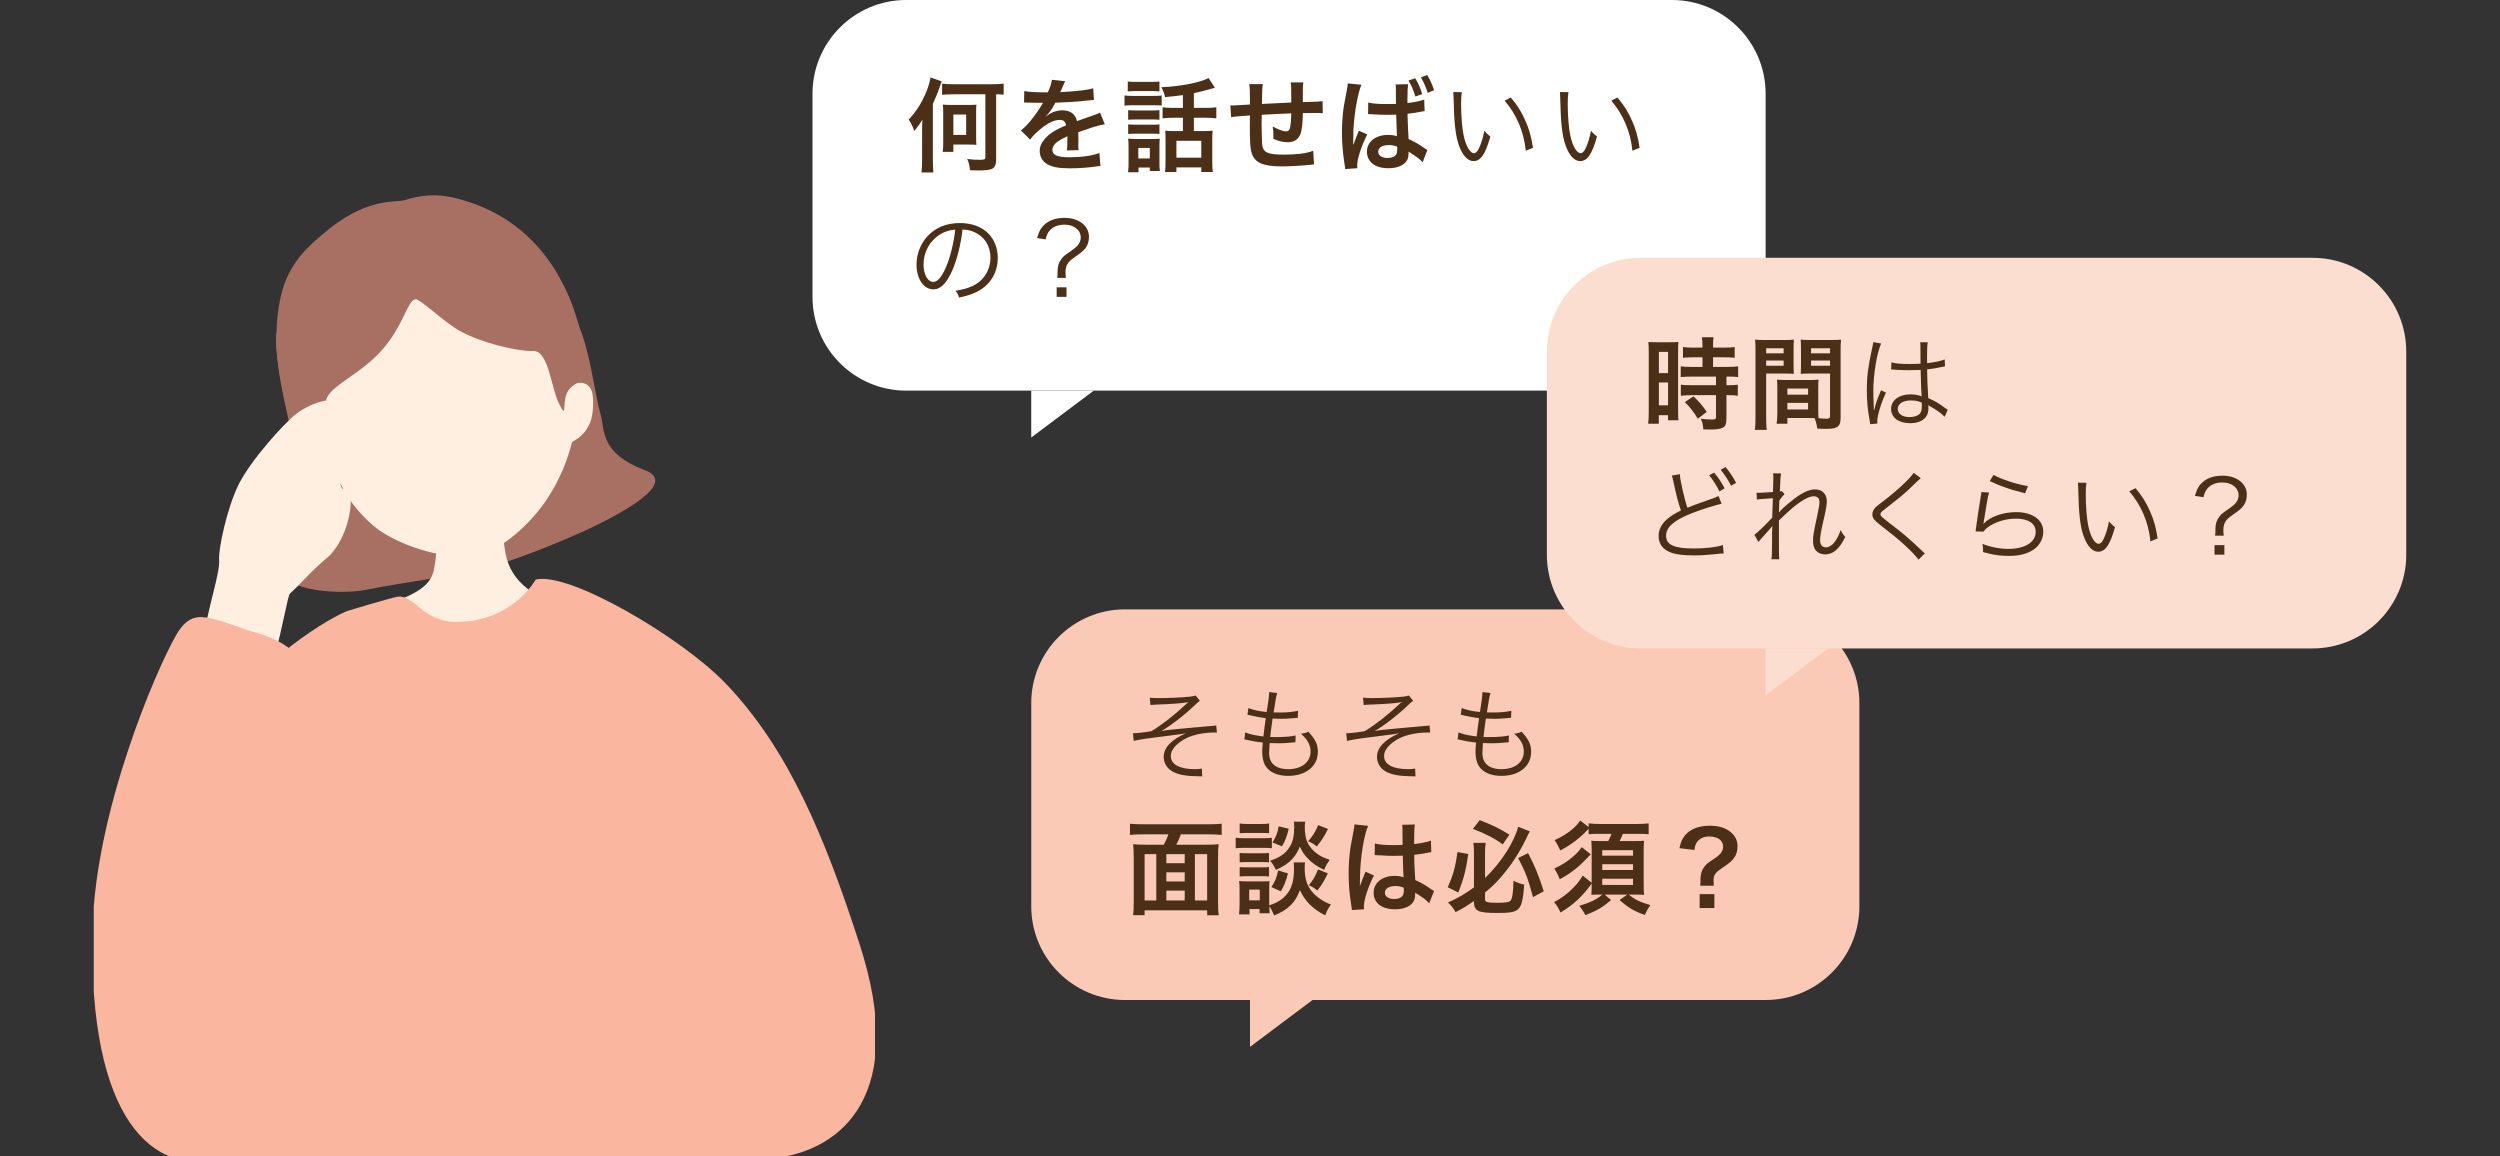 <svg width="320" height="148" viewBox="0 0 320 148" fill="none" xmlns="http://www.w3.org/2000/svg">
<rect x="0" y="0" width="320" height="148" fill="#333333" stroke="none"/>
<g clip-path="url(#clip0_11880_163687)">
<path d="M35.43 42.573C34.785 44.815 37.253 55.289 38.578 61.245C39.778 66.657 43.968 68.039 37.366 73.146C34.932 75.025 42.518 76.384 47.014 75.467C52.12 74.436 58.801 73.7 62.957 72.5C67.112 71.3 72.91 68.854 75.333 67.71C79.444 65.763 86.928 61.822 82.535 60.18C76.771 58.018 77.417 54.994 76.896 53.126C76.024 50.023 75.594 45.12 74.042 41.61C71.812 36.56 65.018 29.619 59.186 29.517C49.822 29.358 37.978 33.797 35.43 42.573Z" fill="#A87063"/>
<path d="M63.975 65.231C63.544 65.276 56.773 66.238 56.23 66.227C56.105 67.223 56.048 70.009 55.561 72.84C54.622 78.32 42.857 76.09 43.264 85.533C43.604 93.278 76.238 91.874 77.8 82.997C78.808 77.278 66.115 78.988 64.688 70.734C64.303 68.526 64.031 65.876 63.963 65.231H63.975Z" fill="#FFEFE1"/>
<path d="M99.257 169.857C96.925 165.124 95.272 148.671 98.725 148.309C108.01 147.346 116.197 139.907 110.037 120.883C105.61 107.205 100.956 95.904 92.882 87.48C87.232 81.591 72.829 73.122 68.571 74.186C68.571 74.186 65.525 79.701 58.301 79.599C53.964 79.531 53.036 76.02 50.828 76.394C50.001 76.53 44.566 78.161 44.419 78.217C40.603 79.825 31.748 85.962 27.671 92.915C22.576 101.6 14.763 128.515 18.182 135.944C21.466 143.066 26.584 138.469 28.43 149.803C28.962 153.064 28.226 159.643 28.226 168.124C28.226 177.817 53.772 177.874 55.98 177.862C57.101 177.862 102.337 176.13 99.246 169.857H99.257Z" fill="#FAB69F"/>
<path d="M73.35 49.357C72.263 38.124 66.567 25.363 53.093 27.503C39.618 29.631 37.738 44.465 40.173 55.483C39.448 54.95 37.863 55.052 38.157 56.875C38.293 57.725 38.893 59.095 40.139 60.159C41.577 61.393 42.687 61.439 43.49 61.676C44.668 64.349 46.797 66.602 48.45 67.802C50.828 69.523 56.229 71.698 60.645 71.12C64.167 70.656 68.039 66.84 69.93 64.009C71.708 61.348 72.625 58.913 73.225 56.581C73.916 56.117 74.788 55.8 75.547 54.067C75.898 53.275 76.136 50.851 75.66 49.866C75.06 48.632 73.633 48.949 73.339 49.357H73.35Z" fill="#FFEFE1"/>
<path d="M41.261 30.025C46.617 25.337 50.308 25.938 51.61 25.655C52.459 25.473 54.837 24.477 58.314 25.36C61.36 26.142 68.856 28.406 72.955 38.28C73.815 40.364 75.084 44.565 74.868 46.716C74.653 48.867 73.589 48.981 72.887 49.796C71.709 51.166 72.773 54.11 71.528 51.619C70.554 49.671 70.215 44.859 68.255 44.927C66.297 45.006 61.722 43.919 58.948 42.413C56.91 41.315 53.728 38.19 53.161 38.303C52.12 38.529 51.746 41.473 49.006 44.678C46.401 47.712 42.71 49.162 41.872 50.86C41.034 52.559 42.019 57.405 40.944 56.295C38.713 53.986 37.501 55.537 36.731 52.593C35.044 46.036 35.146 41.519 35.939 37.952C36.924 33.513 39.8 31.282 41.272 30.003L41.261 30.025Z" fill="#A87063"/>
<path d="M37.14 75.942C36.472 76.531 34.751 92.282 29.78 91.172C21.684 89.372 28.353 74.98 28.048 71.628C27.934 70.394 29.021 65.106 30.539 62.026C32.067 58.946 36.314 54.213 37.956 52.945C39.914 51.427 43.515 50.363 44.217 52.095C45.384 54.971 43.663 60.112 43.594 61.811C43.538 63.328 45.01 61.856 44.897 64.438C44.795 66.691 43.798 69.488 42.123 71.175C39.688 73.191 38.522 74.719 37.14 75.954V75.942Z" fill="#FFEFE1"/>
<path d="M33.877 81.319C39.018 83.324 38.905 84.886 38.011 91.782C36.108 106.57 34.806 108.144 33.877 122.57C32.791 139.431 35.689 146.304 28.159 148.308C19.746 150.539 11.22 143.575 11.854 118.811C12.227 103.853 19.904 85.905 22.532 81.319C24.887 77.198 27.14 79.417 33.877 81.319Z" fill="#FAB69F"/>
</g>
<path d="M104 12C104 5.373 109.373 0 116 0H214C220.627 0 226 5.373 226 12V38C226 44.627 220.627 50 214 50H116C109.373 50 104 44.627 104 38V12Z" fill="white"/>
<path d="M126.127 12.069H122.097C121.447 12.069 120.953 12.095 120.589 12.134V10.704C121.018 10.756 121.486 10.782 122.084 10.782H126.998C127.531 10.782 128.012 10.756 128.467 10.704V12.121C128.116 12.082 127.947 12.082 127.505 12.069V20.467C127.505 21.104 127.31 21.481 126.92 21.637C126.582 21.767 126.049 21.819 125.217 21.819C125.126 21.819 124.918 21.819 124.645 21.806C124.541 21.806 124.372 21.806 124.164 21.806C124.073 21.065 124.021 20.831 123.8 20.35C124.411 20.428 124.84 20.454 125.399 20.454C126.023 20.454 126.127 20.402 126.127 20.116V12.069ZM119.406 13.304V20.402C119.406 21.104 119.432 21.598 119.471 22.079H117.95C118.002 21.559 118.028 21.078 118.028 20.402V16.775C118.028 16.138 118.041 15.852 118.067 15.319C117.768 15.826 117.469 16.242 117.04 16.762C116.793 16.112 116.611 15.748 116.312 15.306C117.222 14.331 117.872 13.33 118.418 12.108C118.769 11.315 119.016 10.509 119.107 9.911L120.537 10.418C120.03 11.887 119.939 12.095 119.406 13.304ZM124.944 14.409V17.529C124.944 18.036 124.957 18.244 124.983 18.543C124.723 18.517 124.502 18.504 123.982 18.504H122.032V19.44H120.667C120.719 19.115 120.732 18.79 120.732 18.413V14.435C120.732 13.98 120.719 13.707 120.68 13.382C120.953 13.421 121.265 13.434 121.72 13.434H123.982C124.502 13.434 124.723 13.421 124.983 13.395C124.957 13.694 124.944 13.902 124.944 14.409ZM122.032 14.656V17.269H123.67V14.656H122.032ZM131.08 13.135L131.106 11.653C131.639 11.77 132.471 11.822 134.122 11.822C134.473 11.042 134.59 10.652 134.642 10.21L136.345 10.392C136.267 10.522 136.267 10.522 135.825 11.562C135.76 11.705 135.734 11.744 135.708 11.796C135.812 11.783 135.812 11.783 136.527 11.744C138.035 11.653 139.218 11.51 139.933 11.302L140.024 12.784C139.66 12.81 139.66 12.81 138.997 12.888C138.048 13.005 136.397 13.109 135.084 13.148C134.707 13.889 134.343 14.409 133.888 14.877L133.901 14.903C133.992 14.838 133.992 14.838 134.161 14.708C134.642 14.344 135.331 14.123 135.994 14.123C137.008 14.123 137.645 14.604 137.853 15.501C138.854 15.137 139.517 14.903 139.842 14.799C140.544 14.552 140.596 14.539 140.804 14.409L141.415 15.904C141.051 15.956 140.661 16.06 139.972 16.255C139.79 16.307 139.14 16.528 138.022 16.918V17.061C138.035 17.399 138.035 17.399 138.035 17.581C138.035 17.711 138.035 17.932 138.035 18.101C138.022 18.322 138.022 18.439 138.022 18.53C138.022 18.816 138.035 18.998 138.061 19.219L136.553 19.258C136.605 19.024 136.631 18.361 136.631 17.75C136.631 17.568 136.631 17.568 136.631 17.438C135.994 17.737 135.656 17.919 135.383 18.114C134.928 18.452 134.707 18.803 134.707 19.18C134.707 19.856 135.331 20.129 136.904 20.129C138.464 20.129 139.803 19.934 140.726 19.583L140.856 21.26C140.635 21.26 140.57 21.273 140.258 21.312C139.322 21.455 138.074 21.546 136.93 21.546C135.552 21.546 134.694 21.39 134.031 21C133.433 20.662 133.082 20.038 133.082 19.323C133.082 18.79 133.238 18.374 133.654 17.88C134.239 17.152 134.98 16.658 136.449 16.047C136.384 15.566 136.124 15.345 135.656 15.345C134.902 15.345 133.992 15.8 132.991 16.684C132.445 17.139 132.146 17.464 131.86 17.867L130.677 16.697C131.015 16.437 131.392 16.073 131.847 15.54C132.354 14.942 133.147 13.811 133.407 13.317C133.459 13.213 133.459 13.213 133.511 13.148C133.459 13.148 133.29 13.161 133.29 13.161C133.082 13.161 131.938 13.135 131.652 13.135C131.405 13.122 131.405 13.122 131.288 13.122C131.249 13.122 131.171 13.122 131.08 13.135ZM151.412 13.811V12.173C150.632 12.277 150.502 12.29 149.137 12.433C149.046 12.017 148.929 11.705 148.656 11.159C150.996 11.081 153.674 10.561 154.701 9.989L155.507 11.237C155.338 11.276 155.338 11.276 154.883 11.406C154.116 11.627 153.44 11.796 152.816 11.926V13.811H154.22C154.87 13.811 155.286 13.785 155.689 13.733V15.15C155.273 15.098 154.831 15.072 154.233 15.072H152.816V16.775H154.246C154.688 16.775 154.948 16.762 155.221 16.723C155.182 17.022 155.169 17.36 155.169 17.854V20.649C155.169 21.169 155.195 21.676 155.234 22.014H153.765V21.429H150.58V22.014H149.124C149.176 21.676 149.189 21.299 149.189 20.688V17.763C149.189 17.308 149.176 17.074 149.15 16.723C149.436 16.762 149.735 16.775 150.099 16.775H151.412V15.072H150.281C149.631 15.072 149.241 15.098 148.812 15.15V13.733C149.228 13.785 149.644 13.811 150.294 13.811H151.412ZM150.58 18.023V20.181H153.765V18.023H150.58ZM144.353 11.705V10.431C144.691 10.47 144.912 10.483 145.432 10.483H147.33C147.85 10.483 148.071 10.47 148.409 10.431V11.705C148.097 11.666 147.798 11.653 147.33 11.653H145.432C144.964 11.653 144.678 11.666 144.353 11.705ZM143.937 13.525V12.212C144.262 12.264 144.496 12.277 144.99 12.277H147.642C148.188 12.277 148.396 12.264 148.695 12.225V13.512C148.422 13.486 148.266 13.473 147.707 13.473H144.99C144.509 13.473 144.262 13.486 143.937 13.525ZM144.405 15.332V14.097C144.678 14.123 144.847 14.136 145.263 14.136H147.577C147.993 14.136 148.162 14.123 148.409 14.097V15.332C148.097 15.293 147.967 15.293 147.577 15.293H145.263C144.847 15.293 144.678 15.306 144.405 15.332ZM144.405 17.152V15.917C144.678 15.943 144.847 15.956 145.263 15.956H147.577C148.006 15.956 148.149 15.956 148.409 15.917V17.152C148.11 17.113 147.98 17.113 147.551 17.113H145.25C144.847 17.113 144.665 17.126 144.405 17.152ZM145.731 21.442V22.053H144.392C144.444 21.663 144.457 21.325 144.457 20.831V18.764C144.457 18.348 144.444 18.101 144.405 17.737C144.717 17.776 145.003 17.789 145.393 17.789H147.577C148.084 17.789 148.227 17.789 148.448 17.75C148.422 18.01 148.409 18.218 148.409 18.686V20.87C148.409 21.351 148.422 21.546 148.461 21.884H147.174V21.442H145.731ZM145.705 18.933V20.285H147.174V18.933H145.705ZM168.091 19.297L168.195 21.039C168.052 21.052 168.052 21.052 167.61 21.104C166.661 21.208 164.945 21.299 164.087 21.299C161.656 21.299 160.603 20.831 160.213 19.583C160.031 18.998 159.979 18.27 159.979 16.034C159.979 15.839 159.979 15.787 159.992 14.773C158.172 14.903 158.172 14.903 157.587 15.007L157.483 13.486C157.665 13.499 157.795 13.499 157.86 13.499C157.977 13.499 158.692 13.46 159.979 13.382C159.992 13.174 159.992 13.057 159.992 12.979C159.992 11.601 159.979 11.237 159.901 10.769H161.643C161.565 11.25 161.565 11.25 161.526 13.304C163.346 13.213 163.346 13.213 165.283 13.122C165.283 11.055 165.283 11.055 165.205 10.548H166.83C166.778 10.964 166.765 11.12 166.765 11.445V12.264C166.765 12.459 166.765 12.576 166.765 12.654C166.765 12.81 166.765 12.901 166.765 12.927C166.765 12.953 166.765 13.005 166.765 13.07C168.858 13.005 168.858 13.005 169.287 12.953L169.313 14.5C169.014 14.461 168.897 14.461 168.572 14.461C168.117 14.461 167.376 14.474 166.765 14.474C166.752 15.787 166.635 16.762 166.427 17.23C166.141 17.88 165.608 18.205 164.841 18.205C164.23 18.205 163.658 18.075 162.982 17.763C162.995 17.503 162.995 17.425 162.995 17.243C162.995 16.892 162.969 16.645 162.904 16.177C163.606 16.58 164.217 16.814 164.607 16.814C164.945 16.814 165.088 16.645 165.166 16.138C165.231 15.761 165.27 15.241 165.283 14.513C163.307 14.591 163.307 14.591 161.5 14.695C161.5 14.864 161.5 14.877 161.5 15.046C161.5 15.111 161.5 15.111 161.487 15.8C161.487 15.878 161.487 16.008 161.487 16.073C161.487 16.749 161.526 18.166 161.552 18.426C161.656 19.518 162.215 19.791 164.334 19.791C166.024 19.791 167.246 19.635 168.091 19.297ZM175.111 14.604L175.137 13.122C175.735 13.265 176.411 13.317 177.477 13.317C177.906 13.317 178.205 13.317 178.686 13.304C178.686 13.005 178.686 12.797 178.673 12.693C178.673 12.42 178.673 12.264 178.673 12.186V11.328C178.66 11.016 178.66 10.912 178.634 10.808L180.246 10.782C180.181 11.159 180.155 11.705 180.155 12.576V13.187C181.078 13.083 181.78 12.94 182.3 12.745L182.352 14.214C182.235 14.227 182.209 14.227 181.975 14.279C181.455 14.396 180.792 14.5 180.168 14.565V14.864C180.181 15.475 180.194 15.852 180.233 16.58L180.272 17.256L180.298 17.789C181.182 18.205 181.663 18.491 182.339 18.972C182.508 19.089 182.586 19.141 182.703 19.206L182.092 20.766C181.728 20.363 181.403 20.116 180.285 19.401C180.298 19.492 180.298 19.505 180.298 19.596C180.298 19.869 180.259 20.129 180.194 20.324C179.895 21.078 178.985 21.533 177.724 21.533C176.008 21.533 174.968 20.727 174.968 19.401C174.968 18.153 176.086 17.269 177.646 17.269C178.127 17.269 178.478 17.321 178.803 17.438C178.777 16.996 178.751 16.073 178.712 14.669C178.192 14.695 177.893 14.695 177.555 14.695C177.061 14.695 176.541 14.682 175.93 14.643C175.735 14.63 175.605 14.63 175.54 14.617C175.423 14.617 175.345 14.617 175.306 14.617C175.241 14.604 175.202 14.604 175.189 14.604C175.176 14.604 175.137 14.604 175.111 14.604ZM178.829 18.764C178.413 18.621 178.153 18.569 177.763 18.569C176.931 18.569 176.411 18.894 176.411 19.414C176.411 19.908 176.879 20.22 177.607 20.22C178.101 20.22 178.478 20.077 178.673 19.83C178.79 19.674 178.842 19.479 178.842 19.115C178.842 18.972 178.842 18.764 178.829 18.764ZM173.746 21.533L172.186 21.637C172.186 21.507 172.173 21.416 172.121 21.13C171.874 19.596 171.77 18.348 171.77 16.983C171.77 15.813 171.848 14.669 172.017 13.551C172.082 13.148 172.082 13.148 172.368 11.679C172.459 11.224 172.511 10.847 172.511 10.717C172.511 10.717 172.511 10.691 172.511 10.678L174.266 10.847C173.746 11.978 173.2 15.358 173.226 17.386C173.213 17.711 173.213 17.893 173.213 17.893V18.049C173.213 18.192 173.2 18.335 173.2 18.53H173.213L173.278 18.4L173.421 18.023C173.616 17.503 173.629 17.464 173.772 17.139C173.798 17.074 173.85 16.957 173.928 16.736L175.007 17.204C174.24 18.725 173.72 20.324 173.72 21.195C173.72 21.286 173.72 21.338 173.746 21.533ZM180.285 10.314L181.143 10.015C181.533 10.652 181.819 11.276 182.04 12.043L181.169 12.355C180.922 11.523 180.649 10.886 180.285 10.314ZM183.561 11.549L182.742 11.887C182.534 11.185 182.209 10.457 181.871 9.898L182.677 9.599C183.028 10.145 183.301 10.756 183.561 11.549ZM186.018 11.783L187.11 11.796C187.045 12.199 187.019 12.628 187.019 13.343C187.019 14.773 187.162 16.554 187.357 17.386C187.643 18.712 188.176 19.609 188.67 19.609C188.904 19.609 189.125 19.388 189.32 18.959C189.619 18.309 189.827 17.62 189.996 16.736C190.282 17.074 190.399 17.191 190.763 17.477C190.126 19.752 189.528 20.623 188.605 20.623C187.877 20.623 187.201 19.895 186.759 18.647C186.304 17.412 186.122 15.748 186.057 12.55C186.044 12.056 186.044 12.017 186.018 11.783ZM192.596 12.888L193.389 12.485C194.234 13.486 194.767 14.344 195.248 15.449C195.742 16.541 195.989 17.464 196.223 18.92L195.3 19.297C195.066 16.879 194.117 14.656 192.596 12.888ZM199.668 11.783L200.76 11.796C200.695 12.199 200.669 12.628 200.669 13.343C200.669 14.773 200.812 16.554 201.007 17.386C201.293 18.712 201.826 19.609 202.32 19.609C202.554 19.609 202.775 19.388 202.97 18.959C203.269 18.309 203.477 17.62 203.646 16.736C203.932 17.074 204.049 17.191 204.413 17.477C203.776 19.752 203.178 20.623 202.255 20.623C201.527 20.623 200.851 19.895 200.409 18.647C199.954 17.412 199.772 15.748 199.707 12.55C199.694 12.056 199.694 12.017 199.668 11.783ZM206.246 12.888L207.039 12.485C207.884 13.486 208.417 14.344 208.898 15.449C209.392 16.541 209.639 17.464 209.873 18.92L208.95 19.297C208.716 16.879 207.767 14.656 206.246 12.888ZM123.202 29.381C123.007 31.188 122.513 33.177 121.928 34.542C121.174 36.258 120.407 37.038 119.471 37.038C118.236 37.038 117.313 35.686 117.313 33.866C117.313 32.54 117.807 31.253 118.678 30.278C119.718 29.134 121.135 28.549 122.877 28.549C124.333 28.549 125.607 29.004 126.452 29.836C127.271 30.629 127.713 31.76 127.713 33.008C127.713 35.023 126.621 36.687 124.736 37.493C124.151 37.74 123.657 37.896 122.76 38.091C122.63 37.662 122.552 37.532 122.305 37.22C123.254 37.064 123.865 36.895 124.476 36.609C125.906 35.959 126.777 34.568 126.777 32.969C126.777 31.487 126.023 30.291 124.71 29.706C124.229 29.498 123.852 29.407 123.202 29.381ZM122.266 29.394C121.486 29.459 120.927 29.641 120.329 30.005C119.016 30.798 118.21 32.267 118.21 33.879C118.21 35.127 118.756 36.089 119.458 36.089C120.004 36.089 120.524 35.478 121.083 34.204C121.616 32.982 122.097 31.058 122.266 29.394ZM136.436 35.569H135.318C135.37 35.257 135.37 35.153 135.37 34.724C135.37 34.048 135.513 33.619 135.851 33.164C136.111 32.813 136.241 32.709 136.995 32.189C137.463 31.864 137.684 31.682 137.879 31.487C138.178 31.175 138.334 30.798 138.334 30.408C138.334 29.433 137.476 28.757 136.241 28.757C135.396 28.757 134.733 29.043 134.304 29.576C134.083 29.862 133.979 30.096 133.836 30.642L132.744 30.473C133.017 29.537 133.277 29.095 133.81 28.653C134.408 28.146 135.253 27.886 136.28 27.886C138.074 27.886 139.387 28.9 139.387 30.291C139.387 30.785 139.283 31.188 139.075 31.552C138.841 31.942 138.607 32.176 137.892 32.683C137.125 33.216 136.904 33.398 136.722 33.658C136.488 33.983 136.384 34.347 136.384 34.854C136.384 35.062 136.397 35.283 136.436 35.569ZM135.253 36.778H136.514V38H135.253V36.778Z" fill="#4B2F16"/>
<path d="M140 50H132V56L140 50Z" fill="white"/>
<path d="M132 90C132 83.373 137.373 78 144 78H226C232.627 78 238 83.373 238 90V116C238 122.627 232.627 128 226 128H144C137.373 128 132 122.627 132 116V90Z" fill="#FBCAB7"/>
<path d="M147.25 90.238L147.172 89.302C147.575 89.341 147.809 89.354 148.342 89.354C149.512 89.354 151.384 89.276 152.307 89.172C152.593 89.146 152.853 89.094 153.035 89.016L153.581 89.705C153.373 89.848 153.282 89.926 152.944 90.251C151.67 91.486 149.98 92.799 148.68 93.566C149.317 93.449 149.824 93.384 151.8 93.215C152.333 93.176 153.126 93.098 154.114 93.007C154.647 92.968 155.037 92.929 155.297 92.903C155.466 92.89 155.518 92.89 155.674 92.851L155.765 93.761C155.635 93.761 155.531 93.761 155.479 93.761C154.153 93.761 152.866 94.008 151.904 94.463C151.241 94.775 150.643 95.23 150.279 95.698C149.98 96.088 149.863 96.387 149.863 96.777C149.863 97.843 150.981 98.454 152.957 98.454C153.295 98.454 153.555 98.428 153.841 98.376L153.88 99.377C153.659 99.364 153.659 99.364 152.996 99.351C151.475 99.325 150.344 99.039 149.72 98.506C149.226 98.09 148.953 97.505 148.953 96.868C148.953 95.711 149.915 94.684 151.787 93.865C151.605 93.891 151.605 93.891 151.072 93.982C150.851 94.008 149.694 94.164 148.953 94.255C146.886 94.502 145.599 94.697 145.118 94.84L145.014 93.852C145.053 93.852 145.079 93.852 145.105 93.852C145.508 93.852 146.483 93.748 147.38 93.592C148.667 92.825 150.396 91.473 151.696 90.238C151.904 90.043 151.956 90.004 152.125 89.874C151.397 90.017 149.967 90.121 148.056 90.186C147.562 90.212 147.51 90.212 147.25 90.238ZM159.275 94.645L159.392 93.748C159.912 93.982 160.731 94.151 161.719 94.268C161.784 93.631 161.914 92.617 162.018 91.928C161.407 91.85 160.848 91.759 160.081 91.577C159.912 91.538 159.86 91.525 159.678 91.486L159.795 90.628C160.354 90.862 161.225 91.057 162.135 91.135C162.343 89.887 162.447 89.029 162.447 88.691C162.447 88.665 162.447 88.639 162.447 88.587L163.487 88.704C163.409 88.951 163.37 89.107 163.279 89.575C163.266 89.692 163.266 89.692 163.149 90.407C163.11 90.693 163.084 90.823 163.019 91.187C163.383 91.2 163.565 91.2 163.773 91.2C164.748 91.2 165.567 91.122 166.152 90.979L166.113 91.876C165.853 91.902 165.853 91.902 165.203 91.954C164.8 91.993 164.41 92.006 164.033 92.006C163.825 92.006 163.604 92.006 162.889 91.98C162.681 93.475 162.668 93.605 162.59 94.333C163.084 94.346 163.266 94.346 163.448 94.346C164.384 94.346 165.333 94.268 165.84 94.138L165.814 95.009C165.684 95.022 165.645 95.022 165.463 95.035C164.8 95.113 164.241 95.139 163.63 95.139C163.305 95.139 163.097 95.139 162.512 95.113C162.512 95.204 162.512 95.204 162.499 95.373C162.473 95.685 162.447 96.114 162.447 96.335C162.447 97.05 162.642 97.544 163.045 97.895C163.461 98.259 164.085 98.454 164.878 98.454C166.62 98.454 167.751 97.557 167.751 96.179C167.751 95.36 167.348 94.632 166.516 93.917C166.945 93.865 167.088 93.826 167.465 93.657C168.388 94.658 168.687 95.295 168.687 96.244C168.687 98.077 167.153 99.312 164.878 99.312C163.513 99.312 162.473 98.844 161.966 98.012C161.706 97.583 161.563 96.959 161.563 96.218C161.563 95.945 161.576 95.685 161.615 95.36C161.628 95.165 161.628 95.165 161.641 95.048C160.861 94.97 160.263 94.866 159.678 94.723C159.47 94.658 159.431 94.658 159.275 94.645ZM174.55 90.238L174.472 89.302C174.875 89.341 175.109 89.354 175.642 89.354C176.812 89.354 178.684 89.276 179.607 89.172C179.893 89.146 180.153 89.094 180.335 89.016L180.881 89.705C180.673 89.848 180.582 89.926 180.244 90.251C178.97 91.486 177.28 92.799 175.98 93.566C176.617 93.449 177.124 93.384 179.1 93.215C179.633 93.176 180.426 93.098 181.414 93.007C181.947 92.968 182.337 92.929 182.597 92.903C182.766 92.89 182.818 92.89 182.974 92.851L183.065 93.761C182.935 93.761 182.831 93.761 182.779 93.761C181.453 93.761 180.166 94.008 179.204 94.463C178.541 94.775 177.943 95.23 177.579 95.698C177.28 96.088 177.163 96.387 177.163 96.777C177.163 97.843 178.281 98.454 180.257 98.454C180.595 98.454 180.855 98.428 181.141 98.376L181.18 99.377C180.959 99.364 180.959 99.364 180.296 99.351C178.775 99.325 177.644 99.039 177.02 98.506C176.526 98.09 176.253 97.505 176.253 96.868C176.253 95.711 177.215 94.684 179.087 93.865C178.905 93.891 178.905 93.891 178.372 93.982C178.151 94.008 176.994 94.164 176.253 94.255C174.186 94.502 172.899 94.697 172.418 94.84L172.314 93.852C172.353 93.852 172.379 93.852 172.405 93.852C172.808 93.852 173.783 93.748 174.68 93.592C175.967 92.825 177.696 91.473 178.996 90.238C179.204 90.043 179.256 90.004 179.425 89.874C178.697 90.017 177.267 90.121 175.356 90.186C174.862 90.212 174.81 90.212 174.55 90.238ZM186.575 94.645L186.692 93.748C187.212 93.982 188.031 94.151 189.019 94.268C189.084 93.631 189.214 92.617 189.318 91.928C188.707 91.85 188.148 91.759 187.381 91.577C187.212 91.538 187.16 91.525 186.978 91.486L187.095 90.628C187.654 90.862 188.525 91.057 189.435 91.135C189.643 89.887 189.747 89.029 189.747 88.691C189.747 88.665 189.747 88.639 189.747 88.587L190.787 88.704C190.709 88.951 190.67 89.107 190.579 89.575C190.566 89.692 190.566 89.692 190.449 90.407C190.41 90.693 190.384 90.823 190.319 91.187C190.683 91.2 190.865 91.2 191.073 91.2C192.048 91.2 192.867 91.122 193.452 90.979L193.413 91.876C193.153 91.902 193.153 91.902 192.503 91.954C192.1 91.993 191.71 92.006 191.333 92.006C191.125 92.006 190.904 92.006 190.189 91.98C189.981 93.475 189.968 93.605 189.89 94.333C190.384 94.346 190.566 94.346 190.748 94.346C191.684 94.346 192.633 94.268 193.14 94.138L193.114 95.009C192.984 95.022 192.945 95.022 192.763 95.035C192.1 95.113 191.541 95.139 190.93 95.139C190.605 95.139 190.397 95.139 189.812 95.113C189.812 95.204 189.812 95.204 189.799 95.373C189.773 95.685 189.747 96.114 189.747 96.335C189.747 97.05 189.942 97.544 190.345 97.895C190.761 98.259 191.385 98.454 192.178 98.454C193.92 98.454 195.051 97.557 195.051 96.179C195.051 95.36 194.648 94.632 193.816 93.917C194.245 93.865 194.388 93.826 194.765 93.657C195.688 94.658 195.987 95.295 195.987 96.244C195.987 98.077 194.453 99.312 192.178 99.312C190.813 99.312 189.773 98.844 189.266 98.012C189.006 97.583 188.863 96.959 188.863 96.218C188.863 95.945 188.876 95.685 188.915 95.36C188.928 95.165 188.928 95.165 188.941 95.048C188.161 94.97 187.563 94.866 186.978 94.723C186.77 94.658 186.731 94.658 186.575 94.645ZM146.574 108.122H148.966C149.187 107.719 149.382 107.303 149.551 106.796H146.236C145.586 106.796 145.105 106.822 144.637 106.874V105.431C145.105 105.483 145.599 105.509 146.223 105.509H154.79C155.375 105.509 155.908 105.483 156.376 105.431V106.874C155.908 106.822 155.414 106.796 154.79 106.796H151.137C151.007 107.225 150.773 107.745 150.565 108.122H154.452C155.141 108.122 155.544 108.109 155.986 108.057C155.921 108.564 155.908 108.967 155.908 109.734V115.389C155.908 116.104 155.934 116.689 155.986 117.157H154.517V116.52H146.509V117.144H145.04C145.105 116.598 145.118 116.169 145.118 115.376V109.721C145.118 109.084 145.092 108.59 145.04 108.057C145.443 108.109 145.911 108.122 146.574 108.122ZM149.291 115.259H151.644V113.998H149.291V115.259ZM148.004 115.259V109.331H146.509V115.259H148.004ZM149.291 109.331V110.488H151.644V109.331H149.291ZM152.944 109.331V115.259H154.517V109.331H152.944ZM151.644 112.828V111.658H149.291V112.828H151.644ZM165.593 110.384H167.049C167.01 110.618 166.997 110.839 166.997 111.112C166.997 112.399 167.283 113.335 167.894 114.076C168.505 114.817 169.311 115.376 170.364 115.779C170.013 116.26 169.883 116.507 169.623 117.157C168.076 116.39 167.036 115.35 166.386 113.933C165.84 115.493 164.891 116.442 163.097 117.183C162.902 116.715 162.707 116.325 162.473 116C162.486 116.468 162.499 116.611 162.525 116.897H161.225V116.364H159.938V117.04H158.599C158.638 116.637 158.664 116.182 158.664 115.766V113.777C158.664 113.387 158.651 113.114 158.612 112.763C158.872 112.802 159.08 112.815 159.483 112.815H161.719C162.148 112.815 162.278 112.815 162.499 112.776C162.473 113.01 162.46 113.231 162.46 113.712V115.623C162.46 115.701 162.46 115.766 162.46 115.896C163.487 115.545 164.111 115.155 164.67 114.505C165.346 113.725 165.632 112.711 165.632 111.19C165.632 110.826 165.619 110.631 165.593 110.384ZM159.899 113.868V115.246H161.251V113.868H159.899ZM158.677 106.653V105.405C158.976 105.457 159.21 105.47 159.73 105.47H161.394C161.914 105.47 162.135 105.457 162.447 105.405V106.653C162.096 106.627 161.862 106.614 161.394 106.614H159.73C159.262 106.614 158.989 106.627 158.677 106.653ZM158.17 108.577V107.225C158.482 107.277 158.729 107.29 159.21 107.29H161.758C162.291 107.29 162.486 107.277 162.798 107.238V108.577C162.525 108.538 162.343 108.525 161.81 108.525H159.21C158.755 108.525 158.482 108.538 158.17 108.577ZM158.677 110.384V109.175C158.924 109.201 159.093 109.214 159.496 109.214H161.628C162.044 109.214 162.213 109.201 162.434 109.175V110.384C162.2 110.358 162.005 110.345 161.628 110.345H159.496C159.093 110.345 158.924 110.358 158.677 110.384ZM158.677 112.191V110.982C158.924 111.008 159.093 111.021 159.496 111.021H161.628C162.044 111.021 162.213 111.008 162.434 110.982V112.191C162.213 112.165 162.005 112.152 161.615 112.152H159.496C159.106 112.152 158.911 112.165 158.677 112.191ZM163.669 105.769L164.956 106.081C164.709 107.095 164.527 107.563 164.098 108.33L162.876 107.836C163.344 107.095 163.513 106.666 163.669 105.769ZM168.726 105.613L169.987 106.107C169.467 107.121 169.168 107.589 168.544 108.343C168.115 108.005 167.907 107.875 167.439 107.68C168.076 106.952 168.336 106.523 168.726 105.613ZM163.604 111.411L164.865 111.801C164.527 112.984 164.358 113.4 163.942 114.089L162.733 113.543C163.188 112.893 163.422 112.334 163.604 111.411ZM168.713 111.281L169.961 111.788C169.467 112.815 169.22 113.231 168.622 113.985C168.141 113.608 168.076 113.569 167.53 113.309C168.089 112.633 168.362 112.152 168.713 111.281ZM165.619 105.171H167.062C167.023 105.431 167.01 105.665 167.01 105.912C167.01 106.601 167.14 107.368 167.335 107.784C167.582 108.343 167.972 108.811 168.557 109.253C169.012 109.591 169.389 109.773 170.208 110.059C169.844 110.579 169.714 110.8 169.493 111.346C168.518 110.878 167.894 110.436 167.283 109.76C166.867 109.292 166.763 109.136 166.373 108.369C166.152 108.941 165.866 109.435 165.476 109.877C164.93 110.488 164.371 110.865 163.318 111.346C163.071 110.826 162.902 110.553 162.564 110.176C163.825 109.76 164.553 109.253 165.086 108.395C165.489 107.745 165.658 106.991 165.658 105.899C165.658 105.6 165.645 105.457 165.619 105.171ZM175.954 109.461L175.98 107.966C176.591 108.122 177.267 108.174 178.333 108.174C178.788 108.174 179.074 108.174 179.529 108.148C179.529 107.381 179.516 106.731 179.516 106.198C179.516 105.912 179.503 105.717 179.477 105.574L181.102 105.535C181.037 105.899 181.011 106.523 181.011 107.446C181.011 107.589 181.011 107.784 181.011 108.044C181.687 107.966 182.259 107.862 182.766 107.732C182.844 107.706 182.844 107.706 183.052 107.628L183.156 107.602L183.208 109.071C183.078 109.084 183.065 109.084 182.831 109.136C182.389 109.227 181.713 109.344 181.024 109.422C181.024 109.539 181.024 109.539 181.024 109.708C181.024 110.436 181.024 110.462 181.154 112.646C182.09 113.088 182.415 113.27 183.195 113.829C183.364 113.946 183.429 113.985 183.559 114.05L182.935 115.623C182.714 115.363 182.324 115.025 181.96 114.791C181.518 114.505 181.219 114.31 181.141 114.258C181.141 114.336 181.141 114.362 181.141 114.44C181.141 114.726 181.102 114.986 181.037 115.168C180.738 115.935 179.828 116.39 178.567 116.39C176.864 116.39 175.824 115.584 175.824 114.258C175.824 112.997 176.929 112.113 178.502 112.113C178.983 112.113 179.308 112.165 179.659 112.295C179.62 111.97 179.607 111.333 179.555 109.526C179.035 109.539 178.723 109.552 178.385 109.552C177.904 109.552 177.384 109.539 176.773 109.487C176.591 109.487 176.448 109.474 176.383 109.474C176.266 109.461 176.188 109.461 176.162 109.461C176.097 109.448 176.058 109.448 176.032 109.448C176.019 109.448 175.993 109.448 175.954 109.461ZM179.685 113.621C179.256 113.465 179.009 113.413 178.619 113.413C177.787 113.413 177.267 113.738 177.267 114.271C177.267 114.752 177.735 115.077 178.463 115.077C178.944 115.077 179.321 114.934 179.516 114.674C179.633 114.518 179.685 114.323 179.685 113.972C179.685 113.829 179.685 113.621 179.685 113.621ZM174.602 116.39L173.042 116.481C173.029 116.351 173.029 116.273 172.977 115.974C172.73 114.453 172.626 113.205 172.626 111.84C172.626 110.67 172.704 109.526 172.873 108.395C172.938 108.005 172.938 108.005 173.224 106.536C173.315 106.081 173.367 105.704 173.367 105.574C173.367 105.561 173.367 105.548 173.367 105.522L175.122 105.704C174.589 106.835 174.095 109.968 174.082 112.23C174.069 112.698 174.069 112.698 174.069 112.906C174.069 112.997 174.069 112.997 174.069 113.114C174.069 113.218 174.069 113.244 174.056 113.387H174.069C174.134 113.244 174.134 113.244 174.225 113.01C174.251 112.919 174.316 112.776 174.381 112.568C174.498 112.295 174.498 112.295 174.628 111.983C174.654 111.944 174.667 111.905 174.784 111.58L175.863 112.061C175.096 113.569 174.576 115.181 174.576 116.039C174.576 116.13 174.576 116.143 174.602 116.39ZM188.668 115.467V115.324C187.732 115.974 187.329 116.234 186.315 116.754C186.003 116.208 185.795 115.948 185.34 115.519C186.601 114.96 187.576 114.388 188.668 113.582V109.214C188.668 108.707 188.655 108.46 188.59 107.888H190.163C190.111 108.291 190.085 108.707 190.085 109.175V112.386C191.06 111.463 192.074 110.228 192.867 108.98C193.556 107.888 194.141 106.627 194.323 105.821L195.818 106.419C195.662 106.692 195.662 106.692 195.311 107.42C194.388 109.305 193.361 110.852 192.048 112.36C191.45 113.049 190.917 113.556 190.085 114.232V115.142C190.085 115.467 190.423 115.558 191.658 115.558C192.815 115.558 193.257 115.467 193.413 115.194C193.595 114.869 193.699 114.05 193.725 112.737C194.284 113.01 194.57 113.114 195.103 113.231C194.817 116.65 194.609 116.858 191.58 116.858C189.201 116.858 188.668 116.598 188.668 115.467ZM188.538 106.094L189.409 104.976C191.151 105.665 191.827 105.99 193.205 106.835L192.347 108.083C191.359 107.342 190.267 106.77 188.538 106.094ZM186.562 109.058L187.94 109.318C187.615 111.489 187.368 112.438 186.666 114.245L185.314 113.569C186.016 111.97 186.276 111.034 186.562 109.058ZM194.323 109.825L195.597 109.201C196.455 110.839 196.949 112.035 197.599 114.089L196.221 114.83C195.61 112.529 195.259 111.593 194.323 109.825ZM205.113 114.505H204.723C204.268 114.505 203.995 114.518 203.696 114.544C203.722 114.193 203.735 113.777 203.735 113.322V113.101C202.513 114.778 201.434 115.779 199.744 116.806C199.523 116.299 199.289 115.896 198.925 115.467C199.926 114.934 200.628 114.414 201.382 113.634C201.941 113.075 202.24 112.672 202.578 112.074L203.735 112.997V108.811C203.735 108.369 203.722 108.031 203.683 107.615C203.969 107.641 204.164 107.654 204.775 107.654H205.867C206.049 107.29 206.166 107.017 206.27 106.731H204.71C204.073 106.731 203.709 106.744 203.345 106.783V106.081C202.682 106.77 202.682 106.77 202.279 107.121C201.538 107.771 200.602 108.408 199.718 108.863C199.51 108.395 199.237 107.875 198.99 107.537C200.056 107.043 200.667 106.653 201.343 106.068C201.759 105.691 202.045 105.366 202.266 105.028L203.345 105.86V105.392C203.787 105.444 204.255 105.47 204.84 105.47H209.494C210.105 105.47 210.573 105.444 211.028 105.392V106.783C210.716 106.744 210.352 106.731 209.611 106.731H207.726C207.622 107.017 207.479 107.316 207.31 107.654H209.156C209.845 107.654 210.131 107.641 210.443 107.615C210.404 107.966 210.391 108.317 210.391 108.863V113.205C210.391 113.816 210.404 114.167 210.443 114.544C210.066 114.518 209.715 114.505 209.286 114.505H208.467C209.299 115.168 209.806 115.415 211.249 115.857C210.95 116.26 210.729 116.65 210.547 117.118C209.143 116.624 208.454 116.208 207.297 115.207L208.298 114.505H205.386L206.218 115.207C205.165 116.117 204.424 116.559 202.929 117.144C202.721 116.715 202.487 116.364 202.149 115.948C203.592 115.506 204.229 115.207 205.113 114.505ZM205.087 108.824V109.526H209.026V108.824H205.087ZM205.087 110.618V111.359H209.026V110.618H205.087ZM205.087 112.477V113.27H209.026V112.477H205.087ZM202.461 108.434L203.618 109.357C203.436 109.539 203.436 109.539 202.981 110.007C201.967 111.073 200.901 111.879 199.653 112.542C199.484 112.1 199.289 111.71 198.964 111.164C199.939 110.709 200.563 110.319 201.278 109.708C201.798 109.266 202.123 108.928 202.461 108.434ZM219.374 113.374H217.632C217.658 113.153 217.671 112.997 217.671 112.828L217.658 112.581C217.658 111.892 217.827 111.359 218.191 110.891C218.464 110.566 218.568 110.475 219.413 109.916C220.258 109.357 220.557 108.954 220.557 108.356C220.557 107.563 219.868 107.069 218.763 107.069C218.087 107.069 217.515 107.342 217.203 107.81C217.021 108.083 216.943 108.304 216.891 108.798L214.967 108.564C215.175 107.615 215.435 107.121 215.994 106.601C216.657 106.003 217.645 105.691 218.867 105.691C219.959 105.691 220.83 105.951 221.48 106.471C222.091 106.952 222.403 107.563 222.403 108.291C222.403 108.915 222.26 109.409 221.948 109.825C221.649 110.241 221.402 110.449 220.349 111.164C219.543 111.71 219.335 112.022 219.335 112.711C219.335 112.919 219.348 113.127 219.374 113.374ZM217.554 114.453H219.439V116.234H217.554V114.453Z" fill="#4B2F16"/>
<path d="M168 128H160V134L168 128Z" fill="#FBCAB7"/>
<path d="M198 45C198 38.373 203.373 33 210 33H296C302.627 33 308 38.373 308 45V71C308 77.627 302.627 83 296 83H210C203.373 83 198 77.627 198 71V45Z" fill="#FBDECF"/>
<path d="M217.917 45.732H216.812C215.733 45.758 215.733 45.758 215.421 45.797V44.419C215.785 44.471 216.201 44.497 216.773 44.497H217.917V44.146C217.917 43.782 217.891 43.496 217.839 43.171H219.334C219.295 43.47 219.269 43.743 219.269 44.146V44.497H220.686C221.245 44.497 221.674 44.471 222.038 44.419V45.797C221.674 45.745 221.284 45.732 220.699 45.732H219.269V46.967H221.063C221.687 46.967 222.155 46.941 222.48 46.889V48.267C222.129 48.215 221.778 48.202 221.206 48.202H220.985V49.307H221.154C221.778 49.307 222.129 49.294 222.441 49.242V50.659C222.064 50.594 221.739 50.581 221.154 50.581H220.985V53.519C220.985 54.273 220.855 54.585 220.465 54.767C220.14 54.91 219.685 54.975 219.035 54.975C218.918 54.975 218.918 54.975 218.021 54.962C217.995 54.403 217.904 54.013 217.709 53.597C218.034 53.649 218.71 53.701 219.165 53.701C219.568 53.701 219.646 53.636 219.646 53.35V50.581H216.539C216.058 50.581 215.564 50.607 215.148 50.659V49.242C215.486 49.294 215.889 49.307 216.565 49.307H219.646V48.202H216.565C216.019 48.202 215.538 48.228 215.135 48.267V46.889C215.46 46.941 215.954 46.967 216.578 46.967H217.917V45.732ZM211.04 52.687V45.082C211.04 44.497 211.027 44.159 210.988 43.769C211.274 43.795 211.521 43.808 212.132 43.808H213.705C214.29 43.808 214.524 43.795 214.836 43.769C214.797 44.068 214.797 44.302 214.797 45.056V52.492C214.797 53.181 214.81 53.467 214.836 53.792H213.51V53.142H212.327V54.234H210.962C211.014 53.831 211.04 53.376 211.04 52.687ZM212.34 45.043V47.76H213.51V45.043H212.34ZM212.34 48.956V51.881H213.51V48.956H212.34ZM218.463 52.726L217.319 53.597C216.799 52.726 216.305 52.102 215.655 51.465L216.76 50.737C217.397 51.309 217.917 51.907 218.463 52.726ZM232.737 49.762V52.401C232.737 52.895 232.75 53.194 232.776 53.532C233.062 53.558 233.53 53.597 233.764 53.597C234.128 53.597 234.245 53.506 234.245 53.246V47.812H231.684C231.229 47.812 230.813 47.825 230.488 47.851C230.514 47.474 230.527 47.227 230.527 46.668V44.679C230.527 44.237 230.514 43.873 230.488 43.47C230.839 43.509 231.151 43.522 231.814 43.522H234.31C234.96 43.522 235.285 43.509 235.649 43.47C235.61 43.938 235.597 44.263 235.597 44.913V53.428C235.597 54.208 235.441 54.546 234.973 54.741C234.7 54.858 234.31 54.897 233.504 54.897C233.322 54.897 233.27 54.897 232.607 54.858C232.529 54.273 232.464 54.039 232.269 53.519C231.892 53.506 231.645 53.506 231.541 53.506H228.785V54.234H227.407C227.459 53.922 227.498 53.402 227.498 52.934V49.762C227.498 49.307 227.485 48.943 227.459 48.592C227.836 48.631 228.135 48.644 228.668 48.644H231.567C232.113 48.644 232.399 48.631 232.776 48.592C232.75 48.93 232.737 49.255 232.737 49.762ZM231.814 44.575V45.225H234.245V44.575H231.814ZM231.814 46.148V46.811H234.245V46.148H231.814ZM228.785 49.736V50.516H231.437V49.736H228.785ZM228.785 51.569V52.414H231.437V51.569H228.785ZM226.068 47.812V53.428C226.068 54.208 226.094 54.676 226.146 55.027H224.625C224.677 54.637 224.703 54.221 224.703 53.415V44.926C224.703 44.25 224.69 43.886 224.651 43.47C225.015 43.509 225.353 43.522 225.99 43.522H228.291C228.967 43.522 229.266 43.509 229.617 43.47C229.591 43.886 229.578 44.172 229.578 44.679V46.668C229.578 47.266 229.591 47.565 229.617 47.851C229.279 47.825 228.876 47.812 228.421 47.812H226.068ZM226.068 44.575V45.225H228.304V44.575H226.068ZM226.068 46.148V46.811H228.304V46.148H226.068ZM242.071 47.292L242.097 46.382C242.734 46.538 243.293 46.59 244.437 46.59C244.944 46.59 245.295 46.577 245.828 46.551C245.815 45.329 245.815 45.329 245.815 44.341C245.815 44.12 245.802 43.938 245.776 43.808H246.751C246.686 44.159 246.66 44.77 246.66 45.849C246.66 45.992 246.66 46.2 246.673 46.486C247.674 46.369 248.428 46.213 248.922 46.005L248.961 46.889C248.935 46.889 248.935 46.889 248.051 47.071C247.713 47.149 247.349 47.201 246.673 47.279C246.686 48.566 246.712 49.229 246.816 50.958C247.765 51.387 248.129 51.595 248.987 52.232C249.143 52.336 249.169 52.362 249.312 52.453L248.909 53.363C248.506 52.908 247.986 52.544 247.063 52.011C247.011 51.985 247.011 51.985 246.933 51.933C246.881 51.894 246.881 51.894 246.816 51.855C246.842 52.05 246.842 52.076 246.842 52.193C246.842 52.531 246.79 52.843 246.686 53.077C246.374 53.766 245.581 54.169 244.515 54.169C243.007 54.169 242.058 53.454 242.058 52.323C242.058 51.244 243.085 50.477 244.528 50.477C245.061 50.477 245.672 50.581 245.971 50.737C245.932 50.464 245.88 49.242 245.841 47.344C245.256 47.37 244.853 47.383 244.359 47.383C243.826 47.383 243.345 47.37 242.89 47.344C242.669 47.318 242.526 47.318 242.474 47.318C242.357 47.305 242.279 47.305 242.253 47.305C242.188 47.292 242.149 47.292 242.123 47.292C242.11 47.292 242.097 47.292 242.071 47.292ZM245.984 51.53C245.451 51.322 245.113 51.257 244.593 51.257C243.579 51.257 242.916 51.686 242.916 52.336C242.916 52.973 243.514 53.389 244.424 53.389C244.996 53.389 245.503 53.22 245.75 52.934C245.919 52.739 245.997 52.427 245.997 51.92C245.997 51.829 245.984 51.53 245.984 51.53ZM239.77 43.795L240.784 43.964C240.225 45.264 239.783 47.929 239.783 50.061C239.783 50.516 239.809 51.283 239.835 51.881C239.835 51.985 239.835 52.011 239.848 52.245C239.848 52.362 239.848 52.362 239.848 52.492L239.9 52.505C240.134 51.53 240.225 51.283 240.667 50.217C240.719 50.1 240.745 50.048 240.771 49.957L241.408 50.256C240.797 51.53 240.29 53.181 240.29 53.948C240.29 54.013 240.29 54.026 240.316 54.208L239.393 54.299C239.38 54.182 239.367 54.117 239.315 53.818C239.081 52.609 238.951 51.27 238.951 49.957C238.951 48.228 239.12 46.863 239.627 44.614C239.744 44.042 239.757 43.964 239.77 43.795ZM213.991 60.873L215.018 60.691C215.018 61.315 215.642 64.058 215.993 64.994C216.708 64.695 217.137 64.526 219.139 63.837C219.594 63.668 219.724 63.616 219.971 63.486L220.361 64.474C219.451 64.682 217.592 65.28 216.448 65.735C214.225 66.632 213.263 67.49 213.263 68.569C213.263 69.739 214.264 70.207 216.812 70.207C218.307 70.207 219.763 70.038 220.53 69.765L220.634 70.844C220.439 70.844 220.387 70.844 220.244 70.857L220.114 70.87L219.672 70.922C218.333 71.052 217.709 71.091 216.799 71.091C215.512 71.091 214.537 70.974 213.913 70.74C212.847 70.35 212.301 69.635 212.301 68.608C212.301 67.776 212.691 67.022 213.458 66.398C213.952 65.995 214.355 65.735 215.161 65.332C214.823 64.383 214.563 63.395 214.212 61.705C214.082 61.146 214.069 61.081 213.991 60.873ZM218.762 60.834L219.412 60.496C219.997 61.198 220.348 61.744 220.751 62.511L220.088 62.901C219.763 62.212 219.139 61.237 218.762 60.834ZM220.244 60.132L220.868 59.781C221.466 60.509 221.791 60.99 222.22 61.809L221.57 62.173C221.284 61.562 220.738 60.73 220.244 60.132ZM225.08 69.388L224.56 68.452C224.924 68.218 225.86 67.308 226.848 66.255C226.861 65.735 226.887 64.916 226.926 63.772C225.184 63.889 225.184 63.889 224.885 63.954L224.833 63.057C225.041 63.083 225.119 63.083 225.236 63.083C225.275 63.083 225.847 63.044 226.939 62.979C226.978 61.991 226.991 61.406 226.991 61.237C226.991 60.964 226.978 60.847 226.952 60.587L227.979 60.6C227.914 60.912 227.875 61.328 227.823 62.914C227.94 62.901 227.979 62.888 228.083 62.849L228.421 63.252C228.252 63.395 228.096 63.59 227.758 64.058C227.758 64.201 227.758 64.305 227.745 64.383C227.732 64.643 227.732 64.643 227.719 65.254C227.719 65.254 227.719 65.306 227.706 65.371C227.706 65.475 227.693 65.501 227.693 65.579L227.719 65.592C227.914 65.306 228.356 64.89 229.37 64.071C230.553 63.122 231.528 62.641 232.308 62.641C233.244 62.641 233.829 63.226 233.829 64.162C233.829 64.604 233.751 65.085 233.53 66.06C233.049 68.153 232.971 68.608 232.971 69.141C232.971 69.739 233.244 70.064 233.751 70.064C234.102 70.064 234.544 69.778 234.856 69.349C235.181 68.894 235.441 68.361 235.597 67.854C235.87 68.335 235.948 68.452 236.195 68.738C235.831 69.427 235.688 69.661 235.389 70.025C234.869 70.662 234.284 70.961 233.595 70.961C233.257 70.961 232.919 70.857 232.685 70.688C232.256 70.389 232.074 69.934 232.074 69.206C232.074 68.543 232.1 68.4 232.568 66.177C232.828 64.994 232.893 64.578 232.893 64.227C232.893 63.798 232.62 63.525 232.178 63.525C231.671 63.525 231.047 63.811 230.215 64.409C229.435 64.981 229.071 65.306 227.706 66.619V69.427C227.706 71.091 227.706 71.195 227.745 71.585H226.731C226.809 71.104 226.809 71.104 226.822 69.44C226.822 67.919 226.822 67.919 226.861 67.334H226.835C226.783 67.438 226.744 67.477 226.601 67.646C226.406 67.867 226.406 67.867 225.964 68.361C225.821 68.517 225.639 68.725 225.418 68.972C225.21 69.206 225.171 69.245 225.08 69.388ZM244.953 60.522L245.863 61.198C245.72 61.315 245.616 61.406 244.264 62.706C243.614 63.317 242.912 63.902 241.274 65.163C240.793 65.527 240.702 65.631 240.702 65.813C240.702 66.047 240.806 66.138 241.859 66.957C243.744 68.4 244.108 68.699 246.019 70.506C246.214 70.701 246.24 70.714 246.383 70.831L245.564 71.637C245.252 71.195 244.745 70.649 243.887 69.856C243.016 69.05 242.496 68.621 240.598 67.139C239.87 66.567 239.662 66.281 239.662 65.839C239.662 65.527 239.792 65.228 240.039 64.968C240.195 64.812 240.195 64.812 241.144 64.084C242.873 62.758 244.498 61.237 244.953 60.522ZM254.69 61.575L255.171 60.782C256.185 61.354 258.161 62.004 259.578 62.225L259.214 63.135C257.55 62.706 257.55 62.706 256.679 62.394C255.847 62.108 255.847 62.108 254.69 61.575ZM253.611 62.979L254.599 63.044C254.482 63.447 254.417 63.759 254.3 64.474C253.988 66.359 253.962 66.45 253.923 66.749C253.91 66.905 253.897 66.931 253.871 67.048L253.897 67.061C254.066 66.879 254.157 66.788 254.3 66.671C255.197 65.982 256.627 65.553 258.057 65.553C260.176 65.553 261.541 66.541 261.541 68.062C261.541 68.933 261.099 69.778 260.371 70.298C259.539 70.883 258.512 71.156 257.134 71.156C256.354 71.156 255.574 71.078 254.859 70.922C254.612 70.857 254.612 70.857 253.819 70.662C253.832 70.545 253.832 70.467 253.832 70.415C253.832 70.116 253.819 69.947 253.741 69.609C254.729 70.012 255.964 70.259 257.056 70.259C259.201 70.259 260.566 69.401 260.566 68.075C260.566 67.009 259.63 66.385 258.044 66.385C256.718 66.385 255.379 66.801 254.404 67.516C254.196 67.672 254.105 67.763 253.884 68.049L252.87 68.023C252.909 67.789 252.922 67.672 252.974 67.256C253.104 66.268 253.338 64.76 253.52 63.668C253.585 63.317 253.598 63.213 253.611 62.979ZM265.974 61.783L267.066 61.796C267.001 62.199 266.975 62.628 266.975 63.343C266.975 64.773 267.118 66.554 267.313 67.386C267.599 68.712 268.132 69.609 268.626 69.609C268.86 69.609 269.081 69.388 269.276 68.959C269.575 68.309 269.783 67.62 269.952 66.736C270.238 67.074 270.355 67.191 270.719 67.477C270.082 69.752 269.484 70.623 268.561 70.623C267.833 70.623 267.157 69.895 266.715 68.647C266.26 67.412 266.078 65.748 266.013 62.55C266 62.056 266 62.017 265.974 61.783ZM272.552 62.888L273.345 62.485C274.19 63.486 274.723 64.344 275.204 65.449C275.698 66.541 275.945 67.464 276.179 68.92L275.256 69.297C275.022 66.879 274.073 64.656 272.552 62.888ZM284.642 68.569H283.524C283.576 68.257 283.576 68.153 283.576 67.724C283.576 67.048 283.719 66.619 284.057 66.164C284.317 65.813 284.447 65.709 285.201 65.189C285.669 64.864 285.89 64.682 286.085 64.487C286.384 64.175 286.54 63.798 286.54 63.408C286.54 62.433 285.682 61.757 284.447 61.757C283.602 61.757 282.939 62.043 282.51 62.576C282.289 62.862 282.185 63.096 282.042 63.642L280.95 63.473C281.223 62.537 281.483 62.095 282.016 61.653C282.614 61.146 283.459 60.886 284.486 60.886C286.28 60.886 287.593 61.9 287.593 63.291C287.593 63.785 287.489 64.188 287.281 64.552C287.047 64.942 286.813 65.176 286.098 65.683C285.331 66.216 285.11 66.398 284.928 66.658C284.694 66.983 284.59 67.347 284.59 67.854C284.59 68.062 284.603 68.283 284.642 68.569ZM283.459 69.778H284.72V71H283.459V69.778Z" fill="#4B2F16"/>
<path d="M234 83H226V89L234 83Z" fill="#FBDECF"/>
<defs>
<clipPath id="clip0_11880_163687">
<rect width="100" height="128" fill="white" transform="translate(12 20)"/>
</clipPath>
</defs>
</svg>
